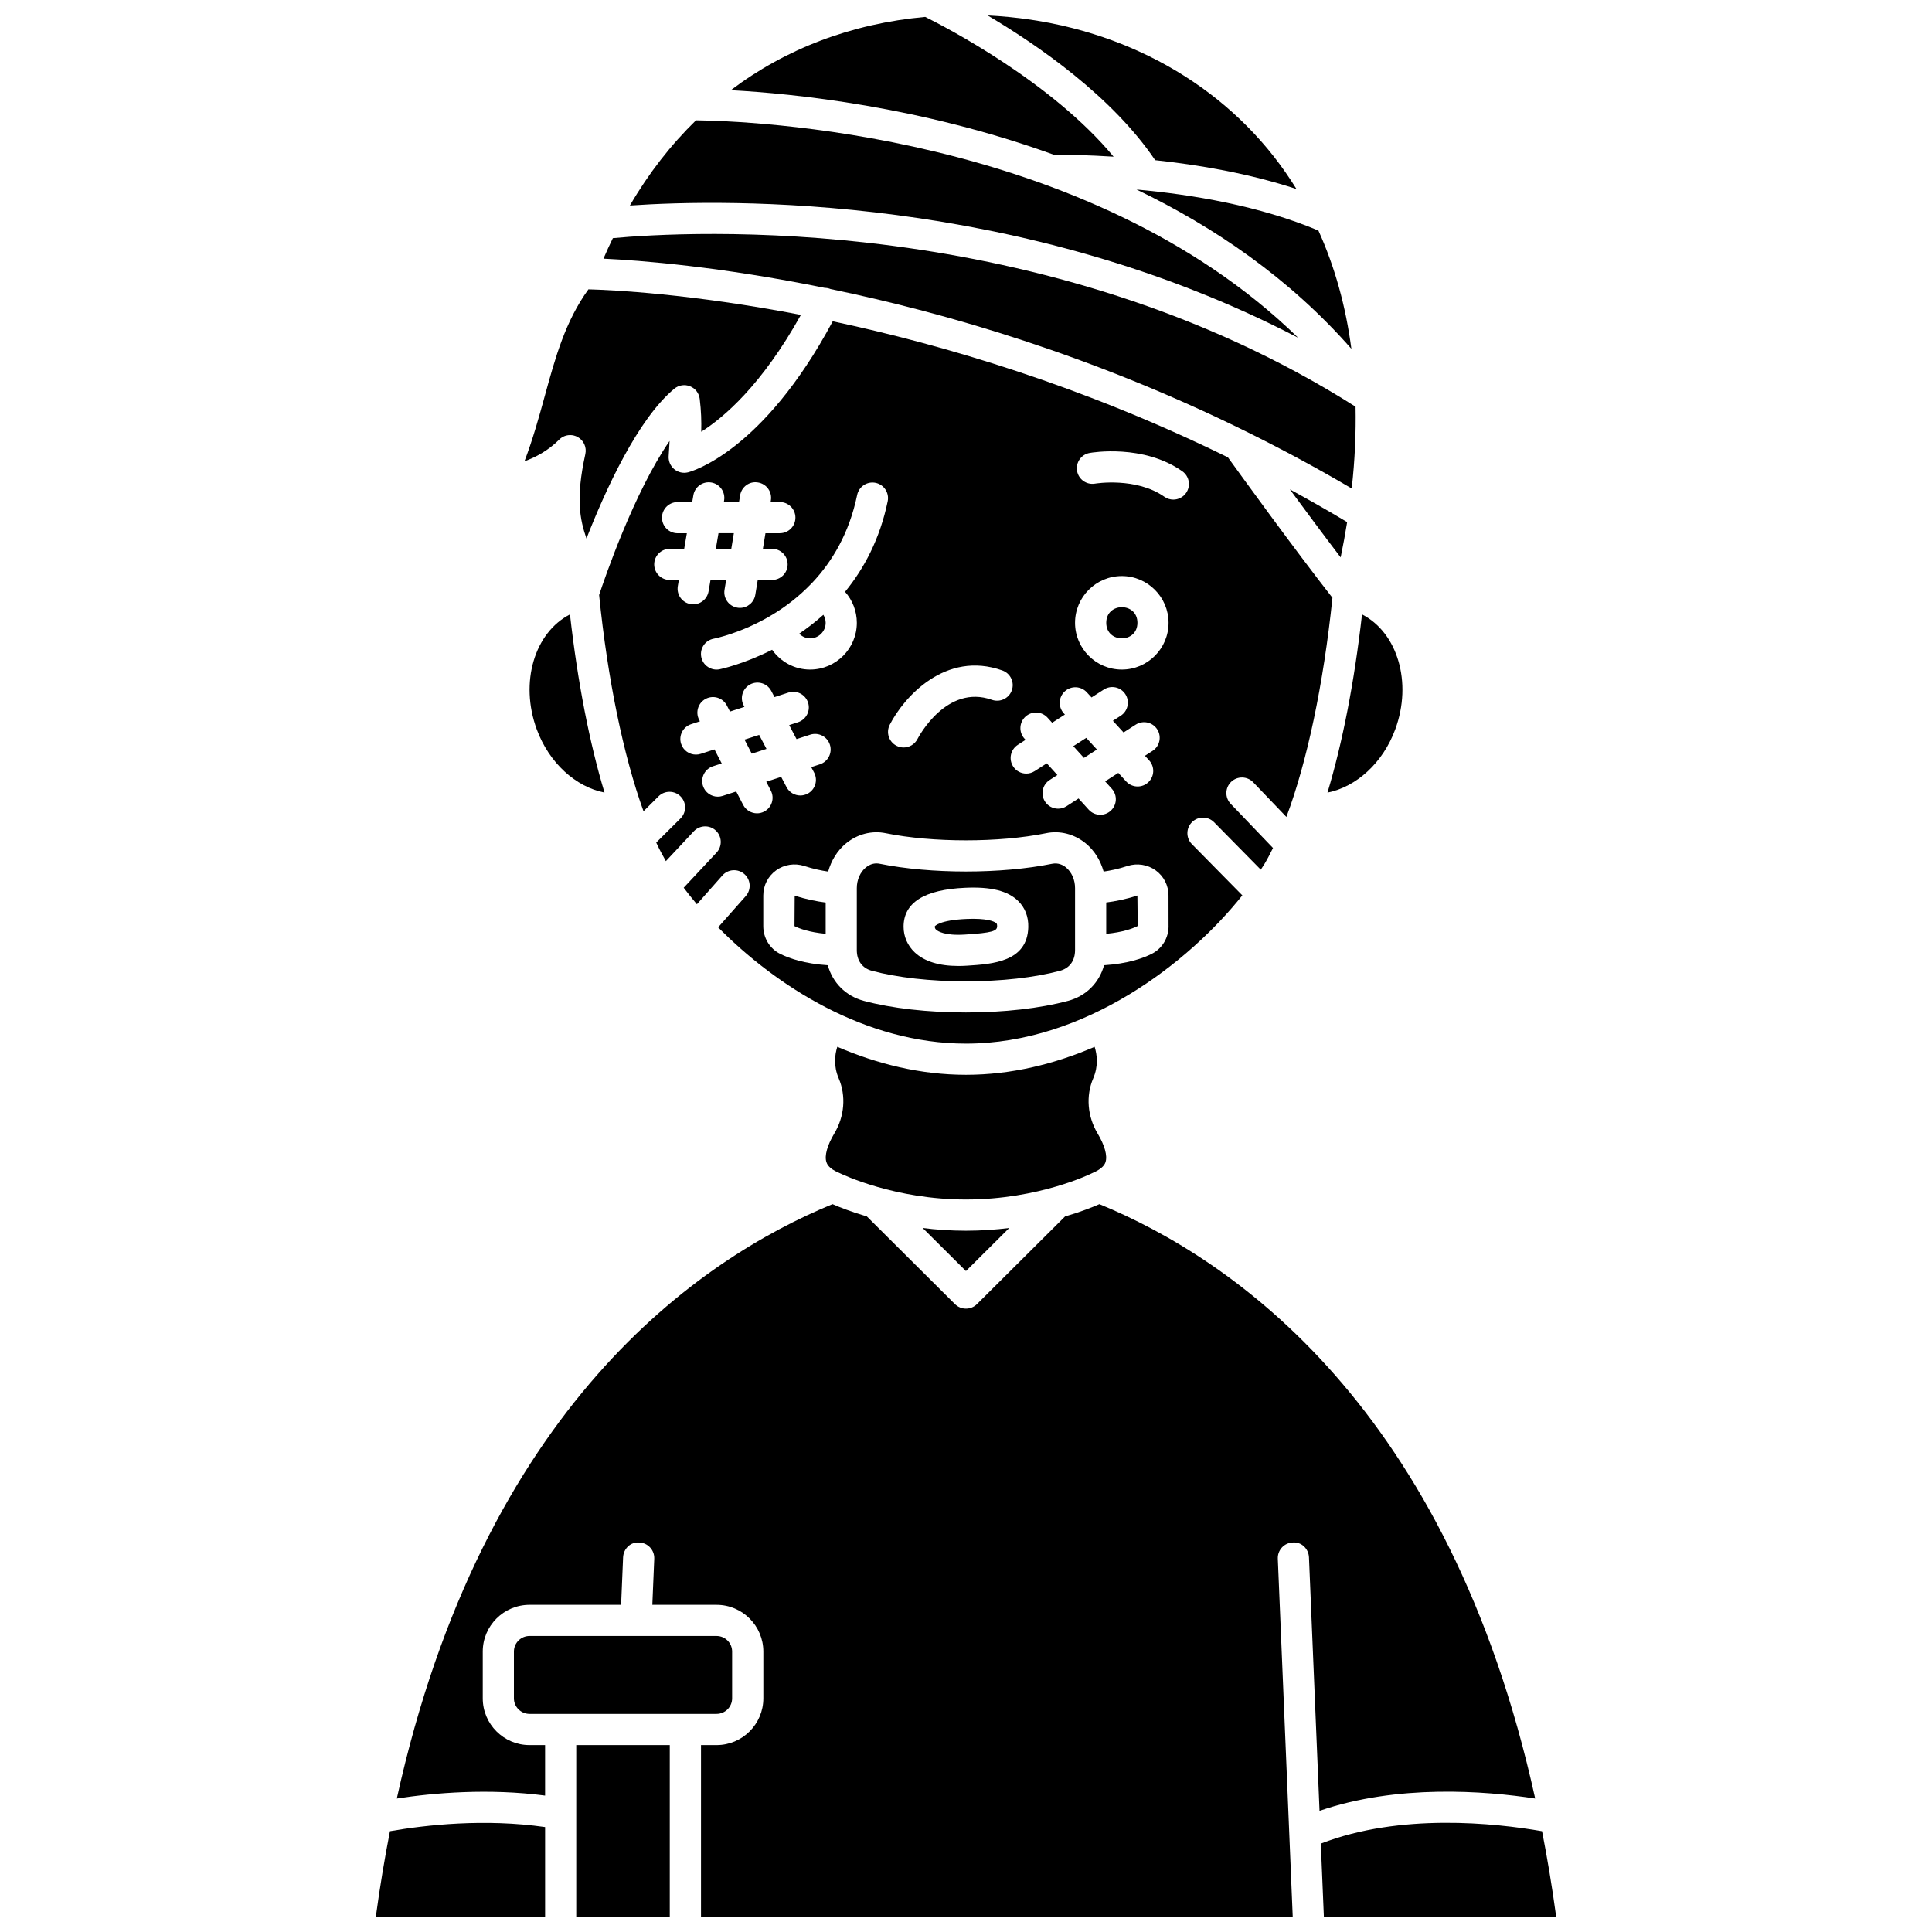 <?xml version="1.0" encoding="UTF-8"?>
<!-- Uploaded to: ICON Repo, www.iconrepo.com, Generator: ICON Repo Mixer Tools -->
<svg width="800px" height="800px" version="1.1" viewBox="144 144 512 512" xmlns="http://www.w3.org/2000/svg">
 <defs>
  <clipPath id="f">
   <path d="m249 463h302v188.9h-302z"/>
  </clipPath>
  <clipPath id="e">
   <path d="m337 148.09h103v37.906h-103z"/>
  </clipPath>
  <clipPath id="d">
   <path d="m494 627h63v24.902h-63z"/>
  </clipPath>
  <clipPath id="c">
   <path d="m243 627h46v24.902h-46z"/>
  </clipPath>
  <clipPath id="b">
   <path d="m296 606h26v45.902h-26z"/>
  </clipPath>
  <clipPath id="a">
   <path d="m405 148.09h83v46.906h-83z"/>
  </clipPath>
 </defs>
 <path d="m422.86 372.9c-13.445 2.742-32.305 2.742-45.75 0-0.293-0.059-0.574-0.086-0.844-0.086-1.211 0-2.164 0.547-2.793 1.059-1.508 1.23-2.41 3.285-2.41 5.484v16.438c0 2.797 1.457 4.793 4 5.473 6.703 1.801 15.551 2.789 24.918 2.789 9.363 0 18.211-0.988 24.918-2.789 2.539-0.68 4-2.676 4-5.473v-16.438c0-2.203-0.902-4.254-2.41-5.484-0.762-0.625-2.012-1.281-3.629-0.973zm-22.617 27.016c-0.781 0.051-1.539 0.074-2.269 0.074-5.125 0-9.008-1.207-11.559-3.598-1.906-1.793-2.957-4.207-2.957-6.797 0-6.387 5.504-9.859 16.348-10.324 6.82-0.312 11.289 0.812 14.027 3.508 1.812 1.785 2.742 4.176 2.672 6.918-0.227 9.207-9.492 9.789-16.262 10.219z"/>
 <path d="m437.16 383.17v8.301c4.387-0.414 7.039-1.41 8.344-2.07l-0.082-8.078c-3.172 1.039-6.055 1.566-8.262 1.848z"/>
 <path d="m401.87 387.49c-0.52 0-1.086 0.012-1.703 0.039-7.258 0.309-8.422 1.934-8.43 1.949-0.008 0.434 0.086 0.652 0.344 0.891 0.422 0.391 2.219 1.648 7.648 1.301 7.254-0.457 8.492-0.945 8.523-2.172 0.012-0.605-0.129-0.746-0.203-0.816-0.215-0.219-1.469-1.191-6.18-1.191z"/>
 <path d="m445.43 309.04c0 5.508-8.262 5.508-8.262 0 0-5.508 8.262-5.508 8.262 0"/>
 <path d="m476.12 351.32 8.789 9.176c5.465-14.566 9.824-35.094 12.203-58.078-10.078-12.871-24.543-32.844-27.699-37.215-38.496-18.883-75.215-29.785-104.73-36.051-18.578 34.711-37.551 39.828-38.371 40.027-1.281 0.312-2.633 0-3.641-0.844-1.012-0.848-1.555-2.125-1.469-3.438 0.098-1.512 0.184-2.836 0.246-4.043-9.492 13.738-17.266 36.57-18.676 40.824 2.258 22.387 6.465 42.633 11.766 57.32l3.977-3.957c1.613-1.613 4.231-1.602 5.84 0.016 1.609 1.621 1.602 4.231-0.016 5.84l-6.434 6.394c0.836 1.789 1.691 3.41 2.559 4.918l7.398-7.906c1.559-1.66 4.172-1.75 5.836-0.195 1.664 1.562 1.75 4.176 0.195 5.84l-8.707 9.309c1.078 1.438 2.234 2.894 3.496 4.383l6.762-7.637c1.512-1.703 4.121-1.859 5.828-0.355 1.711 1.512 1.867 4.121 0.355 5.832l-7.32 8.27c15.246 15.453 38.973 30.816 65.684 30.816 31.656 0 59.133-21.555 73.238-39.289l-13.371-13.574c-1.602-1.629-1.582-4.242 0.047-5.844 1.629-1.598 4.238-1.582 5.84 0.047l12.375 12.566c0.309-0.484 0.66-0.992 0.945-1.461 0.781-1.301 1.539-2.754 2.293-4.281l-11.211-11.703c-1.578-1.645-1.523-4.258 0.125-5.836 1.652-1.578 4.269-1.516 5.844 0.129zm-62.398-9.926 2.062-1.324-0.301-0.336c-1.531-1.695-1.398-4.305 0.293-5.836 1.695-1.531 4.305-1.395 5.832 0.293l1.219 1.348 3.383-2.176-0.285-0.312c-1.539-1.684-1.426-4.297 0.258-5.836 1.68-1.539 4.297-1.426 5.836 0.258l1.246 1.359 3.262-2.098c1.922-1.234 4.477-0.676 5.707 1.238 1.234 1.922 0.68 4.473-1.238 5.707l-2.074 1.336 2.832 3.094 3.211-2.066c1.922-1.23 4.473-0.676 5.707 1.238 1.234 1.922 0.68 4.473-1.238 5.707l-2.019 1.301 1.117 1.215c1.539 1.684 1.426 4.297-0.258 5.836-0.793 0.727-1.793 1.086-2.789 1.086-1.121 0-2.234-0.449-3.047-1.34l-2.074-2.266-3.496 2.246 1.77 1.957c1.531 1.695 1.398 4.305-0.293 5.836-0.789 0.715-1.785 1.066-2.769 1.066-1.129 0-2.25-0.457-3.066-1.359l-2.684-2.969-3.188 2.055c-0.691 0.441-1.465 0.656-2.231 0.656-1.359 0-2.688-0.668-3.477-1.895-1.234-1.922-0.68-4.473 1.238-5.707l2.043-1.316-2.809-3.106-3.207 2.066c-0.691 0.441-1.465 0.656-2.231 0.656-1.359 0-2.688-0.668-3.477-1.895-1.242-1.93-0.684-4.481 1.234-5.719zm-33.938-5.312c3.738-7.324 14.789-19.766 29.848-14.402 2.152 0.766 3.273 3.129 2.508 5.273-0.766 2.148-3.137 3.262-5.273 2.508-11.984-4.25-19.418 9.785-19.73 10.391-0.734 1.422-2.18 2.238-3.676 2.238-0.637 0-1.281-0.148-1.883-0.457-2.023-1.043-2.828-3.519-1.793-5.551zm-20.492-37.695c5.227-5.555 9.762-13.062 11.863-23.219 0.465-2.234 2.637-3.66 4.883-3.211 2.234 0.461 3.672 2.652 3.211 4.883-2.082 10.059-6.297 17.867-11.301 23.996 1.973 2.223 3.121 5.125 3.121 8.215 0 6.832-5.559 12.391-12.391 12.391-4.125 0-7.805-2.059-10.062-5.25-7.699 3.898-13.812 5.156-13.961 5.184-0.258 0.047-0.512 0.07-0.766 0.07-1.949 0-3.684-1.387-4.055-3.371-0.422-2.242 1.059-4.394 3.301-4.816 0.633-0.125 7.309-1.523 14.969-6.012 0.184-0.137 0.371-0.238 0.578-0.348 3.43-2.066 7-4.75 10.336-8.234 0.086-0.102 0.176-0.191 0.273-0.277zm-37.793-0.688c-2.281 0-4.129-1.848-4.129-4.129 0-2.285 1.852-4.129 4.129-4.129h3.816l0.707-4.129h-2.461c-2.281 0-4.129-1.848-4.129-4.129 0-2.285 1.852-4.129 4.129-4.129h3.879l0.309-1.812c0.383-2.246 2.512-3.758 4.769-3.371 2.246 0.383 3.758 2.519 3.375 4.766l-0.07 0.422 4.023-0.008 0.297-1.793c0.371-2.246 2.477-3.809 4.746-3.398 2.25 0.371 3.777 2.496 3.402 4.746l-0.074 0.441h2.449c2.281 0 4.129 1.848 4.129 4.129 0 2.285-1.852 4.129-4.129 4.129h-3.812l-0.68 4.129h2.43c2.281 0 4.129 1.848 4.129 4.129 0 2.285-1.852 4.129-4.129 4.129h-3.793l-0.652 3.945c-0.336 2.019-2.086 3.457-4.074 3.457-0.223 0-0.445-0.016-0.676-0.059-2.25-0.371-3.777-2.496-3.402-4.746l0.43-2.598-4.148 0.008-0.516 3.019c-0.344 2.012-2.09 3.434-4.07 3.434-0.23 0-0.465-0.02-0.703-0.062-2.246-0.383-3.758-2.519-3.375-4.766l0.277-1.629h-2.402zm19.445 59.605-1.836-3.551-3.609 1.172c-0.426 0.137-0.855 0.203-1.277 0.203-1.742 0-3.363-1.109-3.93-2.856-0.703-2.168 0.484-4.5 2.656-5.203l2.312-0.75-1.922-3.719-3.633 1.176c-0.426 0.137-0.855 0.203-1.277 0.203-1.742 0-3.363-1.109-3.93-2.856-0.703-2.168 0.484-4.5 2.656-5.203l2.332-0.758-0.211-0.406c-1.051-2.023-0.258-4.519 1.773-5.57 2.031-1.039 4.519-0.254 5.57 1.777l0.836 1.609 3.824-1.242-0.199-0.379c-1.062-2.019-0.281-4.519 1.734-5.582 2.019-1.055 4.519-0.281 5.578 1.738l0.859 1.633 3.688-1.199c2.18-0.703 4.5 0.484 5.203 2.656 0.707 2.172-0.484 4.5-2.656 5.203l-2.344 0.762 1.949 3.711 3.633-1.176c2.18-0.699 4.5 0.484 5.203 2.656 0.707 2.172-0.484 4.5-2.656 5.203l-2.285 0.742 0.77 1.461c1.062 2.019 0.285 4.519-1.734 5.582-0.613 0.316-1.27 0.473-1.918 0.473-1.488 0-2.926-0.801-3.66-2.211l-1.426-2.715-3.953 1.285 1.211 2.344c1.051 2.023 0.258 4.519-1.773 5.57-0.605 0.309-1.254 0.457-1.891 0.457-1.492-0.008-2.934-0.82-3.668-2.242zm112.74 32.129c0 3.144-1.711 5.957-4.461 7.344-2.402 1.211-6.461 2.613-12.633 3.019-1.277 4.613-4.731 8.16-9.555 9.445-7.383 1.98-16.988 3.07-27.055 3.07-10.062 0-19.676-1.09-27.055-3.07-4.824-1.293-8.277-4.836-9.555-9.445-6.168-0.41-10.227-1.809-12.637-3.023-2.75-1.383-4.457-4.199-4.457-7.34v-8.113c0-2.668 1.238-5.094 3.394-6.66 2.152-1.559 4.949-1.988 7.481-1.16 2.426 0.793 4.613 1.23 6.32 1.477 0.832-2.949 2.43-5.586 4.766-7.496 3-2.445 6.828-3.434 10.508-2.668 12.375 2.516 30.074 2.516 42.449 0 3.676-0.773 7.516 0.223 10.508 2.668 2.344 1.914 3.938 4.547 4.769 7.496 1.699-0.242 3.883-0.68 6.32-1.477 2.527-0.824 5.332-0.398 7.481 1.16 2.156 1.566 3.394 3.996 3.394 6.66l0.012 8.113zm-12.395-67.992c-6.832 0-12.391-5.559-12.391-12.391s5.559-12.391 12.391-12.391 12.391 5.559 12.391 12.391c0.004 6.828-5.551 12.391-12.391 12.391zm17.027-46.793c-0.801 1.141-2.082 1.75-3.379 1.75-0.82 0-1.652-0.246-2.375-0.758-7.465-5.254-18.258-3.496-18.359-3.473-2.258 0.391-4.383-1.125-4.769-3.363-0.387-2.246 1.105-4.383 3.352-4.769 0.574-0.105 14.227-2.41 24.539 4.859 1.859 1.312 2.309 3.887 0.992 5.754z"/>
 <path d="m362.81 309.04c0-0.766-0.23-1.492-0.613-2.117-2.106 1.906-4.258 3.543-6.398 5.004 0.75 0.758 1.75 1.246 2.879 1.246 2.281 0 4.133-1.852 4.133-4.133z"/>
 <path d="m434.7 342.63-2.832-3.09-3.43 2.199 2.816 3.109z"/>
 <path d="m513.76 337.28c4.578-12.449 0.582-25.648-8.812-30.461-2.027 17.93-5.18 34.059-9.152 47.227 7.578-1.488 14.676-7.82 17.965-16.766z"/>
 <path d="m388.52 469.43 11.469 11.414 11.469-11.414c-3.559 0.441-7.394 0.719-11.469 0.719-4.07 0-7.91-0.273-11.469-0.719z"/>
 <path d="m338.48 285.3h-4.07l-0.707 4.129h4.098z"/>
 <path d="m345.18 338.75-3.879 1.254 1.918 3.723 3.906-1.27z"/>
 <path d="m354.55 389.43c1.242 0.637 3.879 1.629 8.262 2.035v-8.281c-2.195-0.281-5.059-0.805-8.211-1.84z"/>
 <path d="m436.97 451.97c0.555-1.672-0.211-4.445-2.098-7.598-2.707-4.519-3.141-9.973-1.16-14.594 1.41-3.289 1.031-6.262 0.375-8.359-10.52 4.527-22.012 7.414-34.086 7.414-12.082 0-23.578-2.887-34.109-7.422-0.656 2.094-1.035 5.074 0.375 8.367 1.98 4.621 1.547 10.074-1.16 14.594-1.887 3.152-2.652 5.922-2.098 7.598 0.137 0.418 0.551 1.672 3.285 2.812 0.004 0 0.027 0.012 0.039 0.016 0.023 0.008 0.047 0.02 0.066 0.031 1.133 0.543 14.809 7.051 33.594 7.051 19.445 0 33.277-6.902 33.414-6.973 3.008-1.258 3.422-2.519 3.562-2.938z"/>
 <g clip-path="url(#f)">
  <path d="m550.84 620.63c-22.879-103.82-80.16-143-115.48-157.52-1.715 0.75-4.836 2.012-9.117 3.262l-23.336 23.227c-0.805 0.801-1.859 1.203-2.918 1.203s-2.106-0.402-2.918-1.203l-23.344-23.234c-4.164-1.223-7.281-2.461-9.098-3.254-35.32 14.52-92.594 53.699-115.47 157.52 9.91-1.52 24.332-2.742 39.297-0.781v-13.383h-4.129c-6.832 0-12.391-5.559-12.391-12.391v-12.391c0-6.832 5.559-12.391 12.391-12.391h24.277l0.523-12.559c0.094-2.281 1.957-4.156 4.301-3.953 2.281 0.09 4.047 2.019 3.957 4.301l-0.508 12.211h17.027c6.832 0 12.391 5.559 12.391 12.391v12.391c0 6.832-5.559 12.391-12.391 12.391h-4.129v45.438h156.81l-0.914-21.965c0-0.039-0.004-0.07-0.004-0.105l-3.031-72.758c-0.094-2.281 1.676-4.211 3.957-4.301 2.324-0.207 4.207 1.672 4.301 3.953l2.797 67.164c20.559-7.078 43.707-5.316 57.152-3.262z"/>
 </g>
 <g clip-path="url(#e)">
  <path d="m439.11 185.52c-16.387-19.777-44.402-34.305-49.918-37.043-19.566 1.781-37 8.434-51.523 19.426 16.652 0.887 50.27 4.305 85.48 17.059 3.938 0.035 9.453 0.148 15.961 0.559z"/>
 </g>
 <path d="m364.11 220.6c30.73 6.363 69.395 17.656 109.92 37.652 0.098 0.055 0.203 0.086 0.297 0.148 9.227 4.559 18.543 9.547 27.891 15.059 0.84-7.477 1.156-14.699 1.02-21.68-82.441-52.25-178.05-46.418-196.82-44.672-0.855 1.789-1.711 3.574-2.496 5.438 9.781 0.461 30.887 2.094 58.645 7.742 0.523 0 1.039 0.105 1.547 0.312z"/>
 <path d="m488.03 233.52c-56.164-54.812-146.89-57.469-159.59-57.637-6.652 6.496-12.535 14.023-17.512 22.582 25.703-1.762 103.7-3.191 177.11 35.055z"/>
 <path d="m295.09 259.3c0.676 0 1.359 0.164 1.984 0.508 1.609 0.883 2.445 2.719 2.051 4.512-2.617 11.871-1.422 17.395 0.293 22.391 5.047-12.902 13.605-31.668 23.277-39.691 1.164-0.961 2.754-1.219 4.164-0.656 1.406 0.559 2.391 1.84 2.574 3.344 0.387 3.203 0.473 5.883 0.398 8.715 5.973-3.777 16.066-12.367 26.418-30.973-29.164-5.609-49.98-6.606-56.309-6.773-6.117 8.43-8.766 18.055-11.555 28.219-1.559 5.664-3.152 11.457-5.394 17.348 2.887-1.031 6.242-2.781 9.184-5.723 0.789-0.805 1.848-1.219 2.914-1.219z"/>
 <path d="m286.24 337.28c3.293 8.953 10.375 15.27 17.961 16.758-3.973-13.164-7.129-29.293-9.152-47.215-9.395 4.816-13.383 18.012-8.809 30.457z"/>
 <path d="m502.13 236.44c-1.484-11.301-4.41-21.777-8.734-31.34-15.648-6.59-33.605-9.57-48.203-10.875 20.59 9.91 40.574 23.543 56.938 42.215z"/>
 <path d="m338.02 594.07v-12.391c0-2.281-1.855-4.129-4.129-4.129h-49.57c-2.277 0-4.129 1.852-4.129 4.129v12.391c0 2.281 1.855 4.129 4.129 4.129h49.57c2.277 0.004 4.129-1.848 4.129-4.129z"/>
 <path d="m501.01 282.36c-5.074-3.047-10.133-5.914-15.184-8.672 4.156 5.652 8.996 12.168 13.465 18.027 0.648-3.152 1.227-6.273 1.719-9.355z"/>
 <g clip-path="url(#d)">
  <path d="m552.66 629.29c-12.387-2.156-37.582-4.875-58.629 3.285l0.805 19.328h61.559c-1.066-7.852-2.324-15.379-3.734-22.613z"/>
 </g>
 <g clip-path="url(#c)">
  <path d="m247.34 629.29c-1.414 7.242-2.668 14.762-3.734 22.617h44.852v-23.715c-16.02-2.297-31.637-0.562-41.117 1.098z"/>
 </g>
 <g clip-path="url(#b)">
  <path d="m296.71 606.46h24.785v45.438h-24.785z"/>
 </g>
 <g clip-path="url(#a)">
  <path d="m450.13 186.45c11.605 1.238 24.863 3.504 37.449 7.644-1.844-2.977-3.836-5.848-5.996-8.605-17.625-22.461-45.031-35.895-75.848-37.395 13.387 7.91 33.02 21.492 44.395 38.355z"/>
 </g>
</svg>